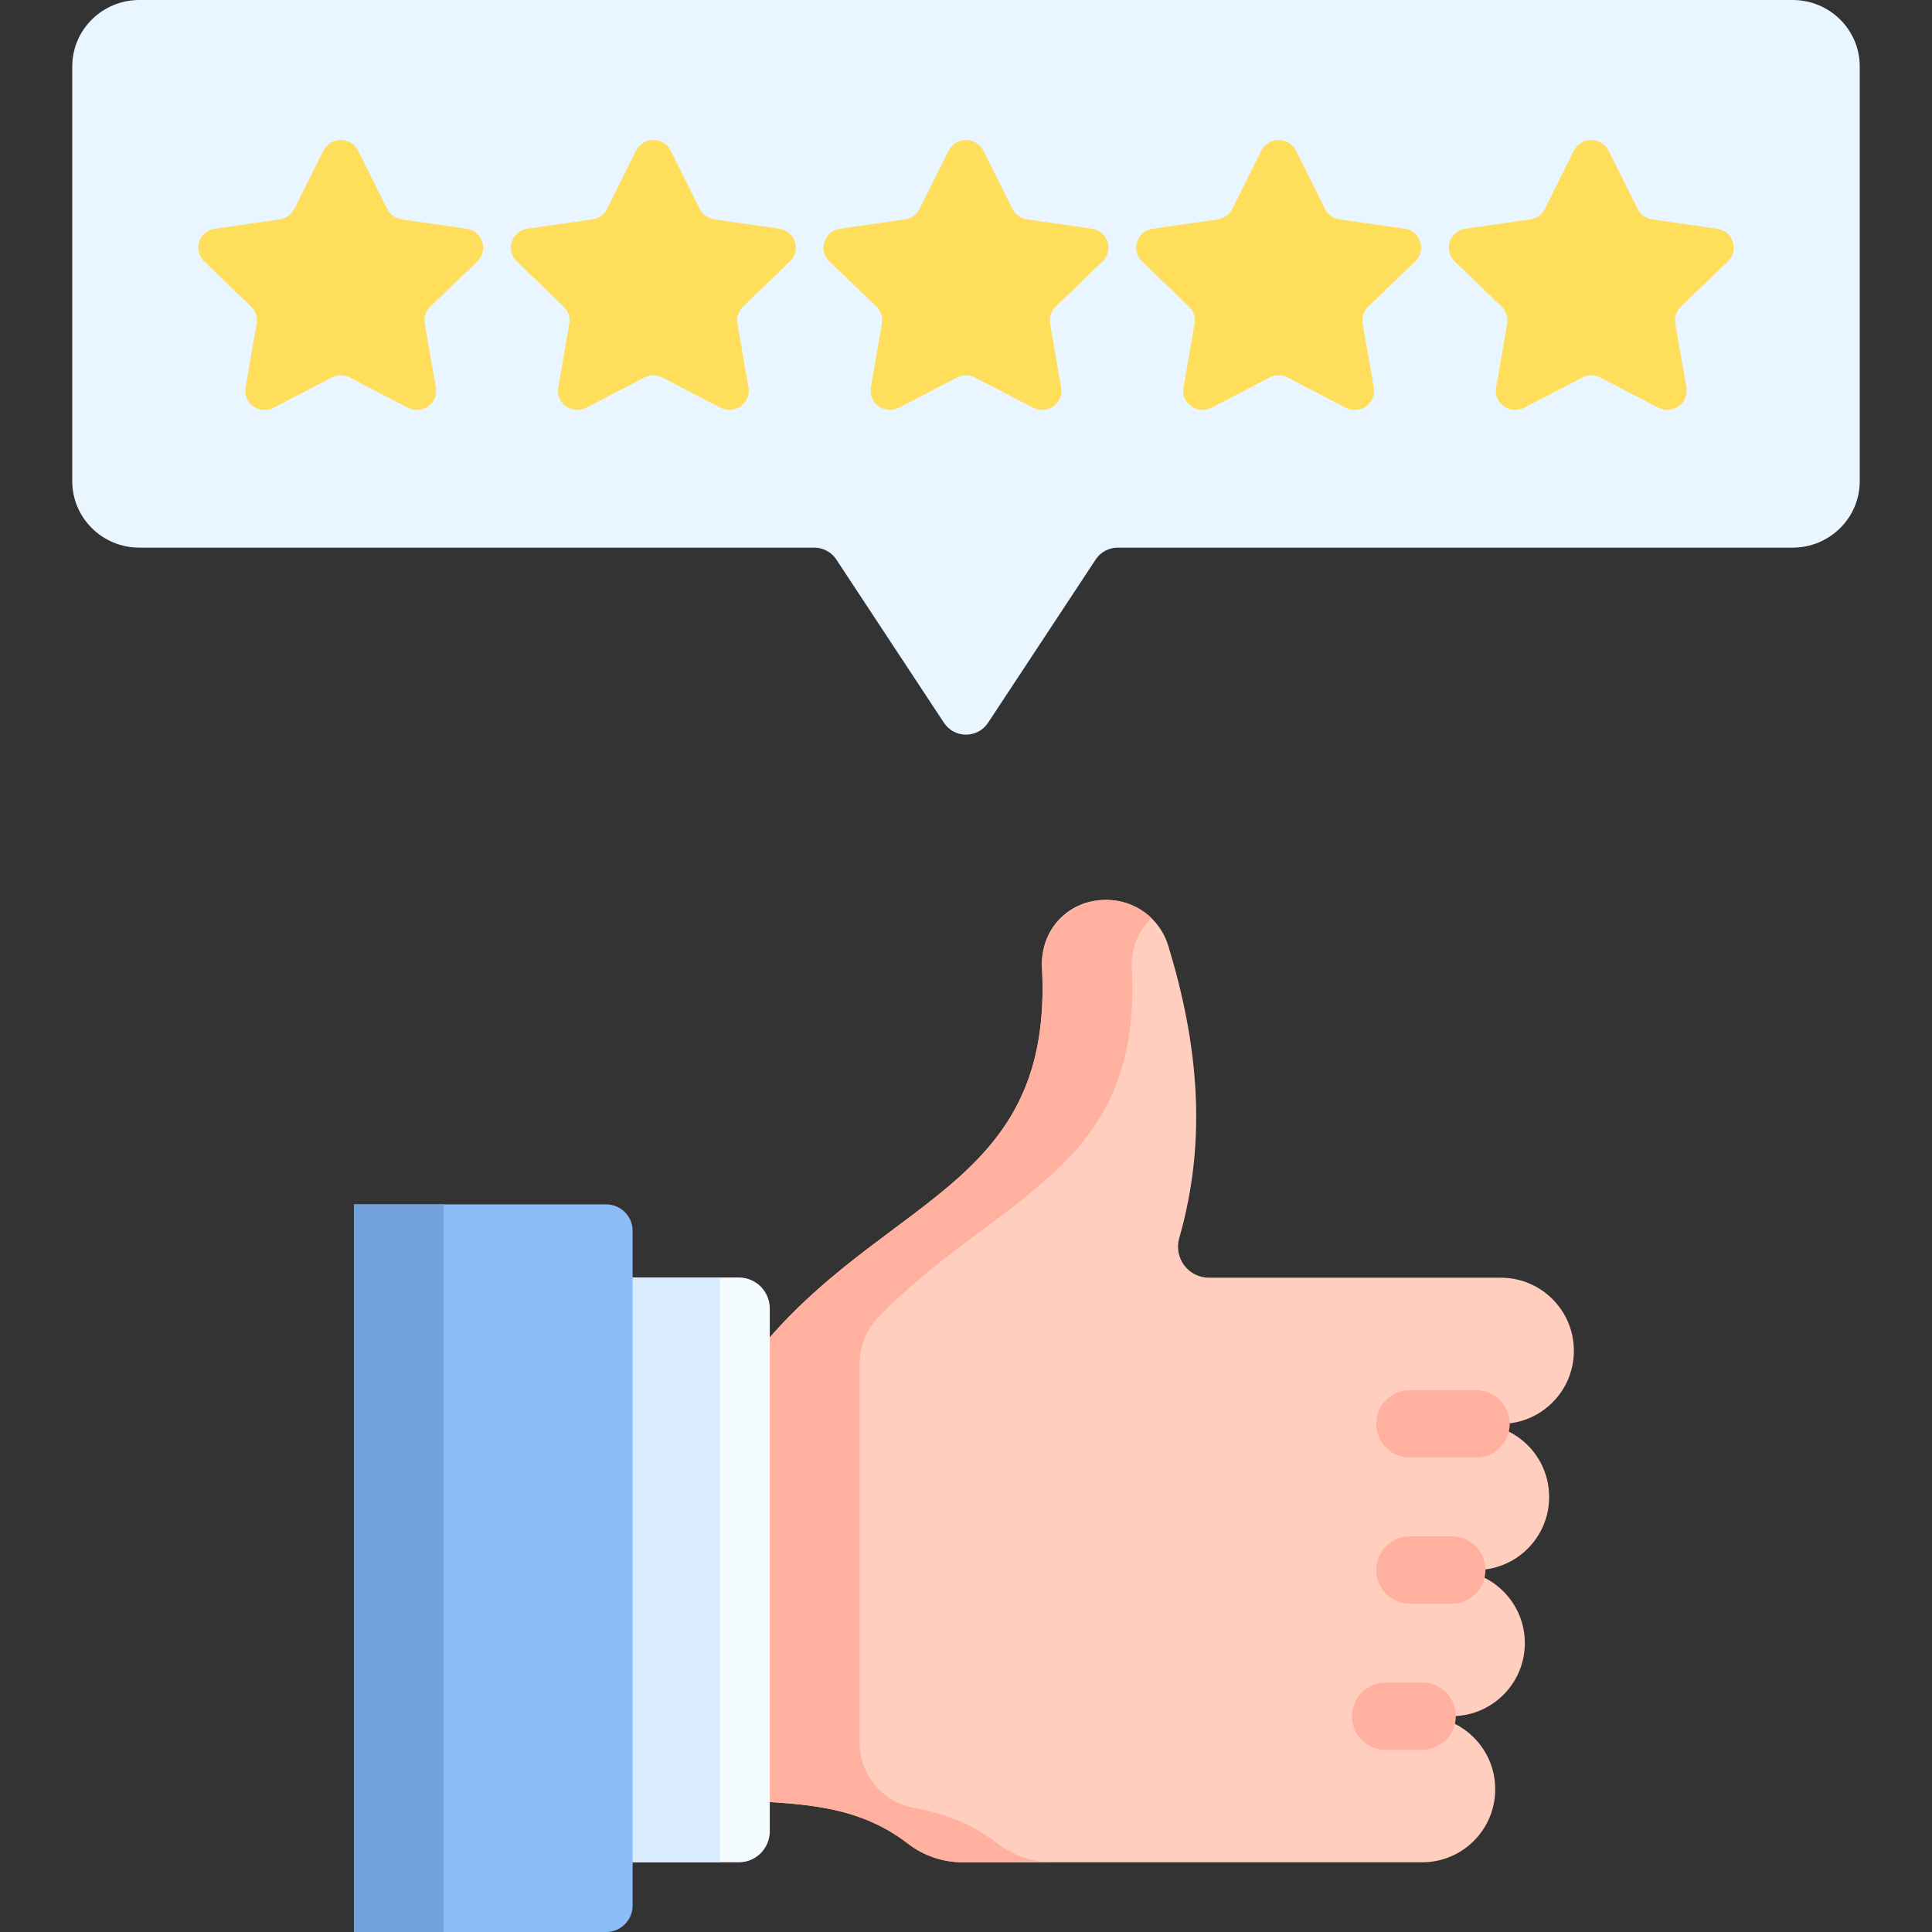 <svg id="Capa_1" enable-background="new 0 0 512 512" height="512" viewBox="0 0 512 512" width="512" xmlns="http://www.w3.org/2000/svg"><rect x="0" y="0" width="512" height="512" fill="#333333" stroke="none"/><g><path d="m475.058 0h-438.116c-9.825 0-17.791 7.878-17.791 17.596v109.938c0 9.718 7.965 17.596 17.791 17.596h178.85c2.353 0 4.549 1.183 5.845 3.148l28.519 43.266c2.766 4.197 8.923 4.197 11.689 0l28.519-43.266c1.295-1.965 3.491-3.148 5.845-3.148h178.85c9.825 0 17.791-7.878 17.791-17.596v-109.938c-.002-9.718-7.967-17.596-17.792-17.596z" fill="#eaf6ff"/><g><g fill="#ffde5c"><path d="m94.891 39.936 7.698 15.428c.746 1.496 2.189 2.532 3.858 2.772l17.214 2.474c4.203.604 5.881 5.712 2.84 8.644l-12.456 12.009c-1.208 1.164-1.759 2.842-1.474 4.486l2.941 16.957c.718 4.14-3.675 7.297-7.435 5.342l-15.397-8.006c-1.493-.776-3.276-.776-4.769 0l-15.397 8.006c-3.759 1.955-8.152-1.202-7.435-5.342l2.941-16.957c.285-1.644-.266-3.321-1.474-4.486l-12.455-12.009c-3.041-2.932-1.363-8.04 2.84-8.644l17.214-2.474c1.669-.24 3.112-1.277 3.858-2.772l7.698-15.428c1.88-3.767 7.311-3.767 9.19 0z"/><path d="m177.743 39.936 7.698 15.428c.746 1.496 2.189 2.532 3.858 2.772l17.214 2.474c4.203.604 5.881 5.712 2.84 8.644l-12.456 12.009c-1.208 1.164-1.759 2.842-1.474 4.486l2.941 16.957c.718 4.14-3.675 7.297-7.435 5.342l-15.397-8.006c-1.493-.776-3.276-.776-4.769 0l-15.397 8.006c-3.759 1.955-8.152-1.202-7.435-5.342l2.941-16.957c.285-1.644-.266-3.321-1.474-4.486l-12.456-12.009c-3.041-2.932-1.363-8.04 2.84-8.644l17.214-2.474c1.669-.24 3.112-1.277 3.858-2.772l7.698-15.428c1.881-3.767 7.311-3.767 9.191 0z"/><path d="m260.595 39.936 7.698 15.428c.746 1.496 2.189 2.532 3.858 2.772l17.214 2.474c4.203.604 5.881 5.712 2.84 8.644l-12.456 12.009c-1.208 1.164-1.759 2.842-1.474 4.486l2.941 16.957c.718 4.14-3.675 7.297-7.435 5.342l-15.397-8.006c-1.493-.776-3.276-.776-4.769 0l-15.397 8.006c-3.759 1.955-8.152-1.202-7.435-5.342l2.941-16.957c.285-1.644-.266-3.321-1.474-4.486l-12.456-12.009c-3.041-2.932-1.363-8.04 2.84-8.644l17.214-2.474c1.669-.24 3.112-1.277 3.858-2.772l7.698-15.428c1.881-3.767 7.311-3.767 9.191 0z"/><path d="m343.447 39.936 7.698 15.428c.746 1.496 2.189 2.532 3.858 2.772l17.214 2.474c4.203.604 5.881 5.712 2.84 8.644l-12.456 12.009c-1.208 1.164-1.759 2.842-1.474 4.486l2.941 16.957c.718 4.14-3.675 7.297-7.435 5.342l-15.397-8.006c-1.493-.776-3.276-.776-4.769 0l-15.397 8.006c-3.759 1.955-8.152-1.202-7.435-5.342l2.941-16.957c.285-1.644-.266-3.321-1.474-4.486l-12.456-12.009c-3.041-2.932-1.363-8.04 2.84-8.644l17.214-2.474c1.669-.24 3.112-1.277 3.858-2.772l7.698-15.428c1.881-3.767 7.311-3.767 9.191 0z"/><path d="m426.298 39.936 7.698 15.428c.746 1.496 2.189 2.532 3.858 2.772l17.214 2.474c4.203.604 5.881 5.712 2.84 8.644l-12.456 12.009c-1.208 1.164-1.759 2.842-1.474 4.486l2.941 16.957c.718 4.14-3.675 7.297-7.435 5.342l-15.397-8.006c-1.493-.776-3.276-.776-4.769 0l-15.397 8.006c-3.759 1.955-8.152-1.202-7.435-5.342l2.941-16.957c.285-1.644-.266-3.321-1.474-4.486l-12.456-12.009c-3.041-2.932-1.363-8.04 2.84-8.644l17.214-2.474c1.669-.24 3.112-1.277 3.858-2.772l7.698-15.428c1.881-3.767 7.312-3.767 9.191 0z"/></g></g><path d="m367.2 454.797h9.683c10.695 0 19.366 8.67 19.366 19.366 0 10.695-8.67 19.366-19.366 19.366h-121.546c-5.249 0-10.413-1.624-14.566-4.834-10.994-8.498-22.623-10.289-36.77-11.129l-11.731-13.848v-95.303l11.731-13.995c33.145-37.87 75.156-41.399 72.137-98.082-.523-9.823 6.917-17.85 16.754-17.85h.339c7.537 0 14.183 4.936 16.378 12.146 7.819 25.678 10.452 51.187 2.906 77.448-1.513 5.266 2.393 10.522 7.872 10.522h77.343c10.695 0 19.366 8.67 19.366 19.366 0 10.695-8.67 19.366-19.366 19.366h-24.091 17.534c10.695 0 19.366 8.67 19.366 19.366 0 10.695-8.67 19.366-19.366 19.366h-17.534 11.096c10.695 0 19.366 8.67 19.366 19.366 0 10.695-8.67 19.366-19.366 19.366h-17.535z" fill="#ffcebf"/><path d="m299.935 256.488c2.789 53.668-34.884 59.6-67.036 92.417-3.272 3.34-5.11 7.835-5.11 12.51v100.401c0 8.513 6.1 15.786 14.475 17.31 7.956 1.447 15.174 4.113 22.133 9.453 4.151 3.176 9.218 4.948 14.451 4.948h-23.788c-5.233 0-10.3-1.772-14.451-4.948-10.942-8.397-22.527-10.181-36.608-11.013l-11.731-13.849v-95.303l11.731-13.994c33.112-37.833 75.084-41.39 72.146-97.932-.511-9.788 7.291-17.995 17.079-17.995 3.746 0 7.291 1.213 10.169 3.318.618.452 1.201.952 1.748 1.487-3.436 3.294-5.482 8.028-5.208 13.19z" fill="#ffb09e"/><g><path d="m384.735 424.986h-11.096c-4.927 0-8.92-3.993-8.92-8.92s3.993-8.92 8.92-8.92h11.096c4.927 0 8.92 3.993 8.92 8.92s-3.993 8.92-8.92 8.92z" fill="#ffb09e"/></g><g><path d="m391.173 386.254h-17.534c-4.927 0-8.92-3.993-8.92-8.92s3.993-8.92 8.92-8.92h17.534c4.927 0 8.92 3.993 8.92 8.92s-3.993 8.92-8.92 8.92z" fill="#ffb09e"/></g><g><path d="m376.883 463.717h-9.682c-4.927 0-8.92-3.993-8.92-8.92s3.993-8.92 8.92-8.92h9.682c4.927 0 8.92 3.993 8.92 8.92s-3.993 8.92-8.92 8.92z" fill="#ffb09e"/></g><path d="m167.012 493.528h28.777c4.535 0 8.212-3.676 8.212-8.211v-138.556c0-4.535-3.676-8.212-8.212-8.212h-28.777l-11.731 13.522v127.865z" fill="#f5fcff"/><path d="m190.801 338.555v154.974h-23.787l-11.731-13.593v-127.865l11.731-13.516z" fill="#d8ecfe"/><path d="m93.803 319.178h66.844c3.866 0 7 3.134 7 7v178.822c0 3.866-3.134 7-7 7h-66.844z" fill="#8cbdf9"/><path d="m93.802 319.181h23.787v192.819h-23.787z" fill="#73a2da"/></g></svg>